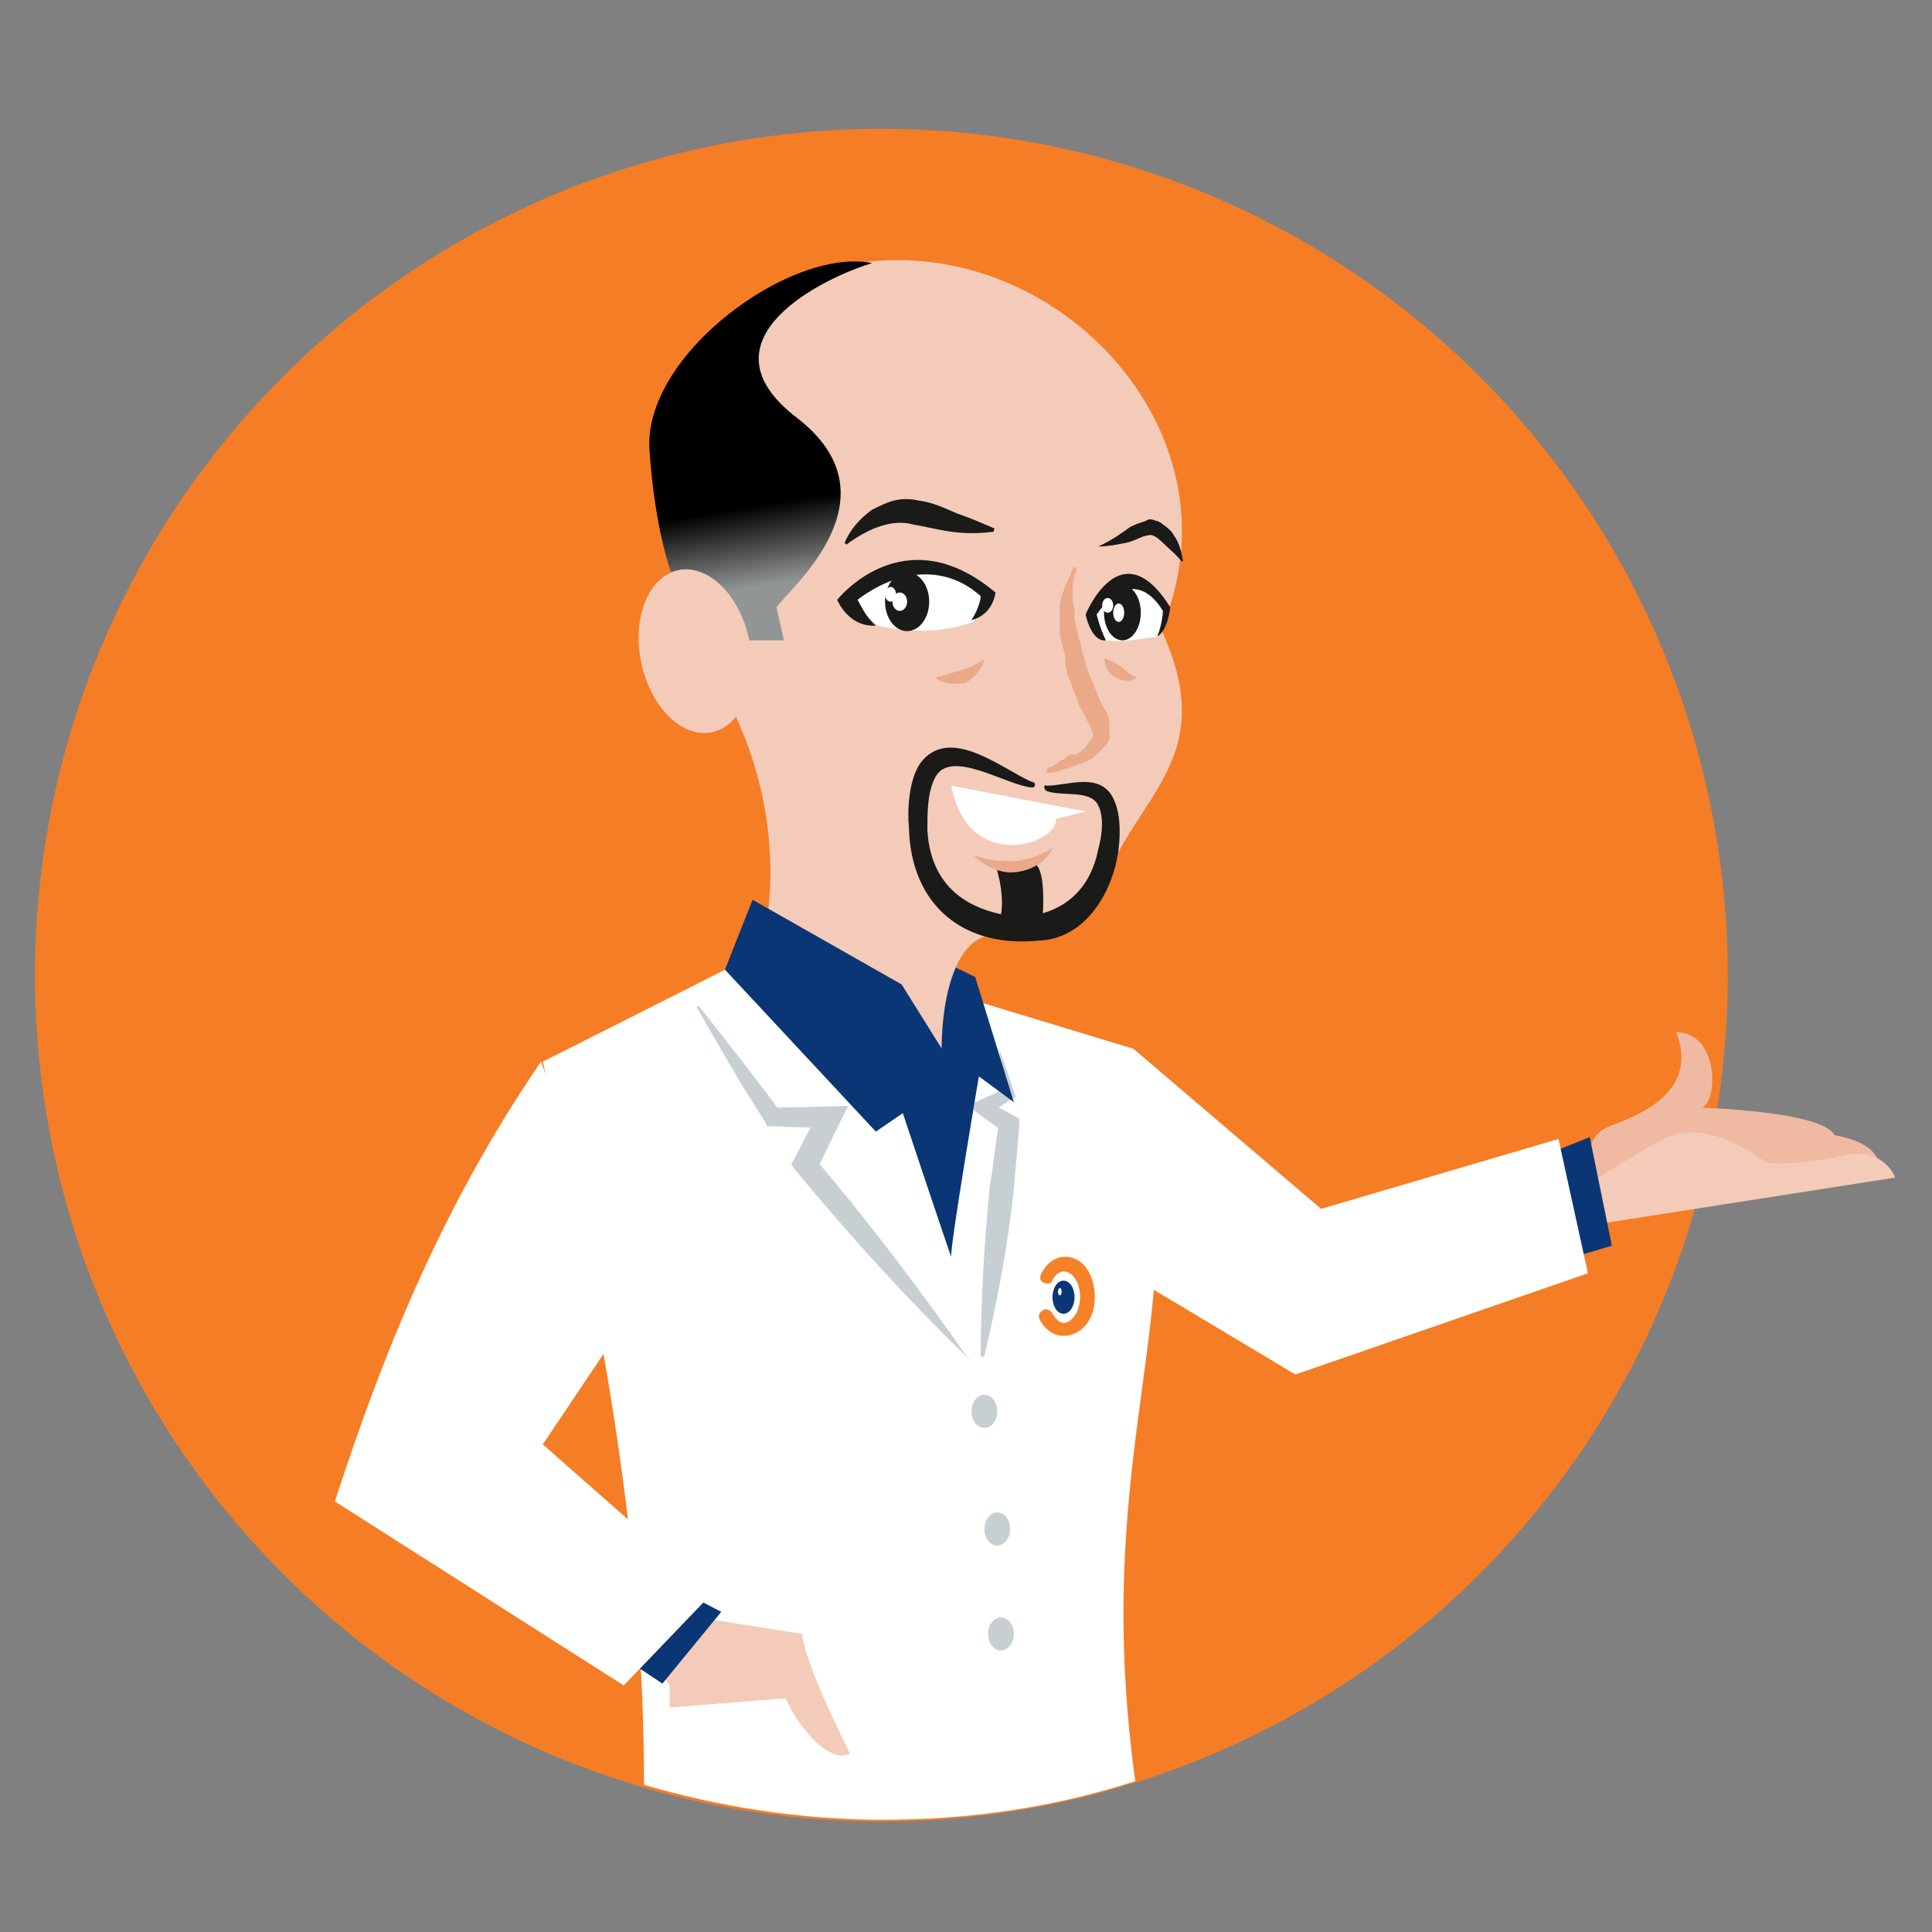 <?xml version="1.0" encoding="UTF-8"?>
<!-- Generator: Adobe Illustrator 26.0.2, SVG Export Plug-In . SVG Version: 6.00 Build 0)  -->
<svg xmlns="http://www.w3.org/2000/svg" xmlns:xlink="http://www.w3.org/1999/xlink" version="1.1" id="Layer_1" x="0px" y="0px" viewBox="0 0 105 105" style="enable-background:new 0 0 105 105;" xml:space="preserve">
<rect x="0" y="0" width="105" height="105" fill="#808080" stroke="none"/>
<style type="text/css">
	.st0{fill:#F57D26;}
	.st1{fill:#FFFFFF;}
	.st2{fill:#C7CFD3;}
	.st3{fill:#F3CBB8;}
	.st4{fill:#0A3675;}
	.st5{fill:#EFBAA1;}
	.st6{fill:#EAA989;}
	.st7{fill:#1A1A18;}
	.st8{fill:url(#SVGID_1_);}
	.st9{fill:#F58229;}
</style>
<g>
	<circle class="st0" cx="47.9" cy="53" r="46"></circle>
	<path class="st1" d="M61.6,57l-11.2-3.4L40.8,52l-11.3,5.7C32.9,72.3,35,84.3,35,97c4.1,1.2,8.5,1.9,13,1.9c4.8,0,9.4-0.7,13.7-2.1   C59.1,77.9,65.5,70.7,61.6,57z"></path>
	<path class="st2" d="M52.6,73.8c-2.6-3.7-5.3-7.3-8.2-10.7l-0.1-0.2l0.1,0.7c0.4-0.9,1.7-3.5,1.7-3.5S43,60.2,42,60.2l0.4,0.2   c-1.4-1.9-2.9-3.8-4.4-5.7c0-0.1-0.2,0-0.1,0.1c1.2,2.1,2.4,4.2,3.7,6.2l0.1,0.2c0,0,2.4,0.1,3.4,0.1l-0.6-0.9   c-0.4,0.8-1.5,2.9-1.5,2.9l0.4,0.5C46.3,67.3,49.3,70.6,52.6,73.8C52.6,74,52.7,73.9,52.6,73.8z"></path>
	<path class="st2" d="M54.3,57c0.1,0.8,0.2,1.7,0.3,2.5l0.2-0.4c-0.5,0.2-2.2,1-2.2,1s1.6,1.2,2.1,1.5L54.3,61   c-0.2,1.1-0.3,2.3-0.5,3.4c-0.3,3.1-0.5,6.2-0.5,9.3c0,0,0.1,0.1,0.2,0c0.7-3,1.3-6.1,1.6-9.1c0.1-1.1,0.2-2.3,0.3-3.4v-0.4   c0,0-1.3-0.7-1.8-1v0.8c0.5-0.3,1.6-1,1.6-1S54.6,57.8,54.3,57C54.4,56.9,54.3,56.9,54.3,57z"></path>
	<ellipse class="st2" cx="53.5" cy="76.7" rx="0.7" ry="0.9"></ellipse>
	<ellipse class="st2" cx="54.2" cy="83.1" rx="0.7" ry="0.9"></ellipse>
	<ellipse class="st2" cx="54.4" cy="88.8" rx="0.7" ry="0.9"></ellipse>
	<path class="st3" d="M35.5,90.3l0.9,1.3v1.2l6.3-0.5c0.7,1.6,2.4,3.6,3.5,3c0,0-2.5-4.9-2.6-6.5l-5.7-0.9L35.5,90.3z"></path>
	<polygon class="st4" points="33.9,90.1 36,91.5 39.2,87.6 36.7,86.3  "></polygon>
	<path class="st1" d="M18.2,81.6l15.7,10l4.8-5l-9.2-8.1l4.9-7.3l-5-13.5C24,65.6,20.8,73.6,18.2,81.6z"></path>
	<g>
		<path class="st5" d="M86.6,64c0,0-0.9-2.1,0.9-2.8c1.9-0.7,4.8-2,3.6-5.1c2.3,0,2.3,3.7,1.4,4.1c0,0,6.6,0.2,7.2,1.5    c0,0,2.3,0.3,2.4,1.6s-15.8,2.9-15.8,2.9L86.6,64z"></path>
		<path class="st3" d="M87,66.5l16-2.5c0,0-0.6-1.7-2.8-1.2c-2.8,0.6-4.2,0.4-4.2,0.4s-3.2-2.6-5.6-1.3S86,64.6,86,64.6L87,66.5z"></path>
		<path class="st4" d="M85.4,68.3c0.3,0,2.2-0.6,2.2-0.6l-1.2-5.9l-2.5,1L85.4,68.3z"></path>
		<polygon class="st1" points="61.6,57 71.8,65.7 84.7,61.9 86.3,69.2 70.4,74.7 59.2,68   "></polygon>
	</g>
	<path class="st4" d="M48.9,60c0.2,0.6,2.9,8.7,2.8,8.3c-0.1-0.4,1.5-9.8,1.5-9.8l1.9,1.4L53,53.1l-4.5-2.2L48.9,60z"></path>
	<path class="st3" d="M38.8,36.8c0,0,4.5,6.3,2.6,14.8c-4.8,1.2,7.1,5.9,7.1,5.9s2.8,3,2.7,0.7c-0.2-3.5,0.6-7.6,3.1-7.4   c2,0.5,3.3,0.7,5.4-1.7c1.3-5.6,6.9-7.4,3.4-14.9c4.5-10.3-5.1-21-15.7-20C41.3,14.8,32,23.9,38.8,36.8z"></path>
	<path class="st6" d="M53.5,35.8c-0.4,0.3-0.8,0.5-1.2,0.6s-0.9,0.3-1.4,0.4v0.1c0.5,0.3,1.1,0.3,1.6,0.2   C53,36.8,53.4,36.3,53.5,35.8L53.5,35.8z"></path>
	<path class="st7" d="M54,28.7c-0.7-0.3-1.4-0.6-2-0.8c-0.7-0.3-1.3-0.6-2.1-0.7c-0.4-0.1-0.9-0.1-1.3,0c-0.4,0.1-0.8,0.3-1.2,0.5   c-0.7,0.5-1.2,1.1-1.5,1.8l0.1,0.1c1.2-0.9,2.5-1.4,3.6-1.1c0.6,0.1,1.4,0.3,2.1,0.4c0.8,0.1,1.5,0.1,2.3,0   C54,28.8,54.1,28.7,54,28.7z"></path>
	<path class="st7" d="M59.7,29.7c0.5,0,1-0.1,1.5-0.2s0.9-0.4,1.2-0.4c0.2-0.1,0.5,0.1,0.8,0.4s0.7,0.6,1,1h0.1   c-0.1-0.5-0.2-1-0.5-1.4c-0.1-0.2-0.3-0.4-0.6-0.6c-0.1-0.1-0.3-0.2-0.4-0.2c-0.2-0.1-0.4-0.1-0.5,0c-0.3,0.1-0.6,0.2-0.8,0.3   c-0.2,0.1-0.4,0.3-0.6,0.4C60.5,29.3,60.1,29.5,59.7,29.7C59.6,29.6,59.7,29.7,59.7,29.7z"></path>
	
		<linearGradient id="SVGID_1_" gradientUnits="userSpaceOnUse" x1="43.247" y1="74.337" x2="42.549" y2="78.631" gradientTransform="matrix(1 0 0 -1 0 105.89)">
		<stop offset="0" style="stop-color:#929595"></stop>
		<stop offset="1" style="stop-color:#000000"></stop>
	</linearGradient>
	<path class="st8" d="M39.5,34.8h3.1L42.2,33c0.8-1.1,6.7-6,1.1-10.3s1.7-7.7,4.1-8.4c-4.4-0.9-12.5,5-12.1,10.2   c0.6,8.4,3.1,9.9,3.1,9.9L39.5,34.8z"></path>
	<path class="st6" d="M61.8,36.8c-0.4-0.1-0.5-0.3-0.8-0.5c-0.2-0.2-0.5-0.3-0.9-0.5H60c0.1,0.4,0.2,0.8,0.6,1   c0.2,0.1,0.4,0.2,0.6,0.2C61.4,37,61.6,37,61.8,36.8C61.8,36.9,61.8,36.8,61.8,36.8z"></path>
	<path class="st6" d="M57,41.7C57,41.7,56.9,41.7,57,41.7c-0.1,0.1-0.1,0.1-0.1,0.2V42H57c0.3,0,0.6-0.1,0.8-0.2   c0.2,0,0.3-0.1,0.4-0.1l0.8-0.3c0.1,0,0.3-0.2,0.4-0.2l0.3-0.3c0.1-0.1,0.2-0.2,0.4-0.4c0.1-0.1,0.1-0.2,0.2-0.3c0-0.1,0-0.3,0-0.3   c0-0.2,0-0.3,0-0.5c0-0.3-0.1-0.7-0.3-0.9c-0.3-0.5-0.4-0.9-0.6-1.4l-0.3-0.7c0-0.1-0.1-0.3-0.1-0.3c0-0.1,0-0.2-0.1-0.4   c0-0.1-0.1-0.2-0.1-0.4l-0.1-0.4c-0.1-0.2-0.1-0.5-0.2-0.8l-0.1-0.4v-0.4c0-0.3-0.1-0.5-0.1-0.8s0-0.5,0-0.8l0.1-0.4   c0-0.1,0.1-0.2,0.1-0.4l-0.1-0.1c-0.1,0.1-0.2,0.2-0.2,0.4L58,31.6c-0.1,0.2-0.2,0.5-0.3,0.8c-0.1,0.3-0.1,0.6-0.1,0.9v0.4v0.4   c0,0.3,0,0.5,0.1,0.8l0.1,0.4c0,0.1,0.1,0.3,0.1,0.4c0,0,0,0.2,0,0.4s0.1,0.3,0.1,0.5c0.1,0.3,0.2,0.5,0.3,0.8   c0.1,0.2,0.2,0.5,0.3,0.8s0.3,0.5,0.4,0.8c0.1,0.2,0.2,0.4,0.3,0.6c0,0.1,0.1,0.2,0.1,0.3s0,0.1,0,0.1c0,0.1-0.3,0.4-0.4,0.6   c-0.1,0.1-0.1,0.1-0.2,0.2L58.5,41c-0.3,0-0.4,0-0.5,0.1s-0.2,0.2-0.3,0.2C57.4,41.5,57.2,41.7,57,41.7L57,41.7L57,41.7L57,41.7   L57,41.7z"></path>
	<ellipse transform="matrix(0.979 -0.202 0.202 0.979 -6.376 8.369)" class="st3" cx="37.8" cy="35.4" rx="3" ry="4.5"></ellipse>
	<g>
		<path class="st1" d="M59,44.1l-7.3-1.4c0.9,4.8,5.8,3.2,5.7,1.8L59,44.1z"></path>
		<path class="st7" d="M54.1,47c0,0,0.8,2.3,0,3.5c-0.6,0.9,2.5,0.1,2.5,0.1s0.4-3.3-0.4-3.7L54.1,47z"></path>
		<path class="st7" d="M56.1,42.5c-1.5-0.6-4.5-3.2-6.1-1c-0.6,0.9-0.7,2.5-0.6,3.5c0.1,4.2,3,6.6,7.2,6.1c0.7-0.1,0.8-1.2,0-1.2    c-3.3,0-6-1.2-6.2-4.8c0-0.9,0-2,0.4-2.8c0.8-1.7,3.9,0.4,5.3,0.5C56.3,42.8,56.3,42.5,56.1,42.5z"></path>
		<path class="st7" d="M56.9,43c0.9,0.3,2.4-0.1,2.8,0.8c0.3,0.6,0.2,1.6,0,2.3c-0.4,2.1-1.7,3.4-3.8,3.7c-0.8,0.1-0.9,1.2,0,1.3    c2.9,0.3,4.6-2.5,4.9-5c0.1-0.9,0.1-2.1-0.4-2.9c-0.8-1.2-2.4-0.5-3.5-0.5C56.7,42.6,56.7,42.9,56.9,43z"></path>
		<path class="st6" d="M57.2,46.1c-0.7,0.4-1.3,0.6-2,0.7c-0.7,0-1.4,0-2.2-0.3v0.1c0.6,0.5,1.4,0.9,2.2,0.8    C56.1,47.3,56.9,46.8,57.2,46.1C57.3,46.1,57.2,46.1,57.2,46.1z"></path>
	</g>
	<g>
		<path class="st1" d="M46.2,32.7l1.5,1.3c1.8,0.4,3.5,0.4,5.2-0.2l0.9-1.6L50,30.7l-3.6,1.5L46.2,32.7z"></path>
		<g>
			<path class="st7" d="M47.6,34c-1.5,0.1-2.1-1.4-2.1-1.4s3.6-4.6,8.6-0.4c0,0-0.1,1.2-1.3,1.5c0.5-0.8,0.5-1.3,0.5-1.3     c-2-1.8-4.6-1.4-6.7,0.2C46.7,32.7,47,33.5,47.6,34z"></path>
			<ellipse class="st7" cx="49.3" cy="32.7" rx="1.2" ry="1.6"></ellipse>
			<ellipse class="st1" cx="48.9" cy="32.7" rx="0.4" ry="0.5"></ellipse>
			<ellipse class="st1" cx="48.4" cy="32.3" rx="0.3" ry="0.4"></ellipse>
		</g>
	</g>
	<g>
		<path class="st1" d="M59.4,33.3l0.7,1.5c0.7,0.1,1.5,0,2.8-0.2l0.5-1.6l-1.7-1.5l-2,1L59.4,33.3z"></path>
		<g>
			<path class="st7" d="M60.1,34.8c-0.8,0.1-1.1-1.4-1.1-1.4s1.9-4.7,4.6-0.4c0,0-0.1,1.2-0.7,1.6c0.3-0.8,0.3-1.4,0.3-1.4     c-1.1-1.8-2.5-1.4-3.6,0.2C59.6,33.4,59.8,34.2,60.1,34.8z"></path>
			<g>
				<ellipse class="st7" cx="61" cy="33.3" rx="1" ry="1.5"></ellipse>
				<ellipse class="st1" cx="60.8" cy="33.3" rx="0.3" ry="0.5"></ellipse>
				<ellipse class="st1" cx="60.2" cy="32.9" rx="0.3" ry="0.4"></ellipse>
			</g>
		</g>
	</g>
	<polygon class="st4" points="39.4,52.7 40.9,48.9 49,53.5 51.5,57.5 51.7,58.7 47.6,61.5  "></polygon>
	<g>
		<path class="st9" d="M57.8,72.6c-0.5,0-1-0.3-1.3-0.9c-0.1-0.2,0-0.4,0.2-0.5s0.4,0,0.5,0.2c0.2,0.3,0.4,0.5,0.6,0.5    c0.5,0,0.9-0.7,0.9-1.4c0-0.8-0.4-1.4-0.9-1.4c-0.2,0-0.5,0.2-0.6,0.5c-0.1,0.2-0.3,0.2-0.5,0.1s-0.2-0.3-0.1-0.5    c0.3-0.6,0.8-0.9,1.3-0.9c0.9,0,1.6,0.9,1.6,2.2S58.7,72.6,57.8,72.6z"></path>
		<g>
			<ellipse class="st4" cx="57.8" cy="70.5" rx="0.6" ry="0.9"></ellipse>
			<ellipse class="st1" cx="57.6" cy="70.2" rx="0.1" ry="0.2"></ellipse>
		</g>
	</g>
</g>
</svg>
